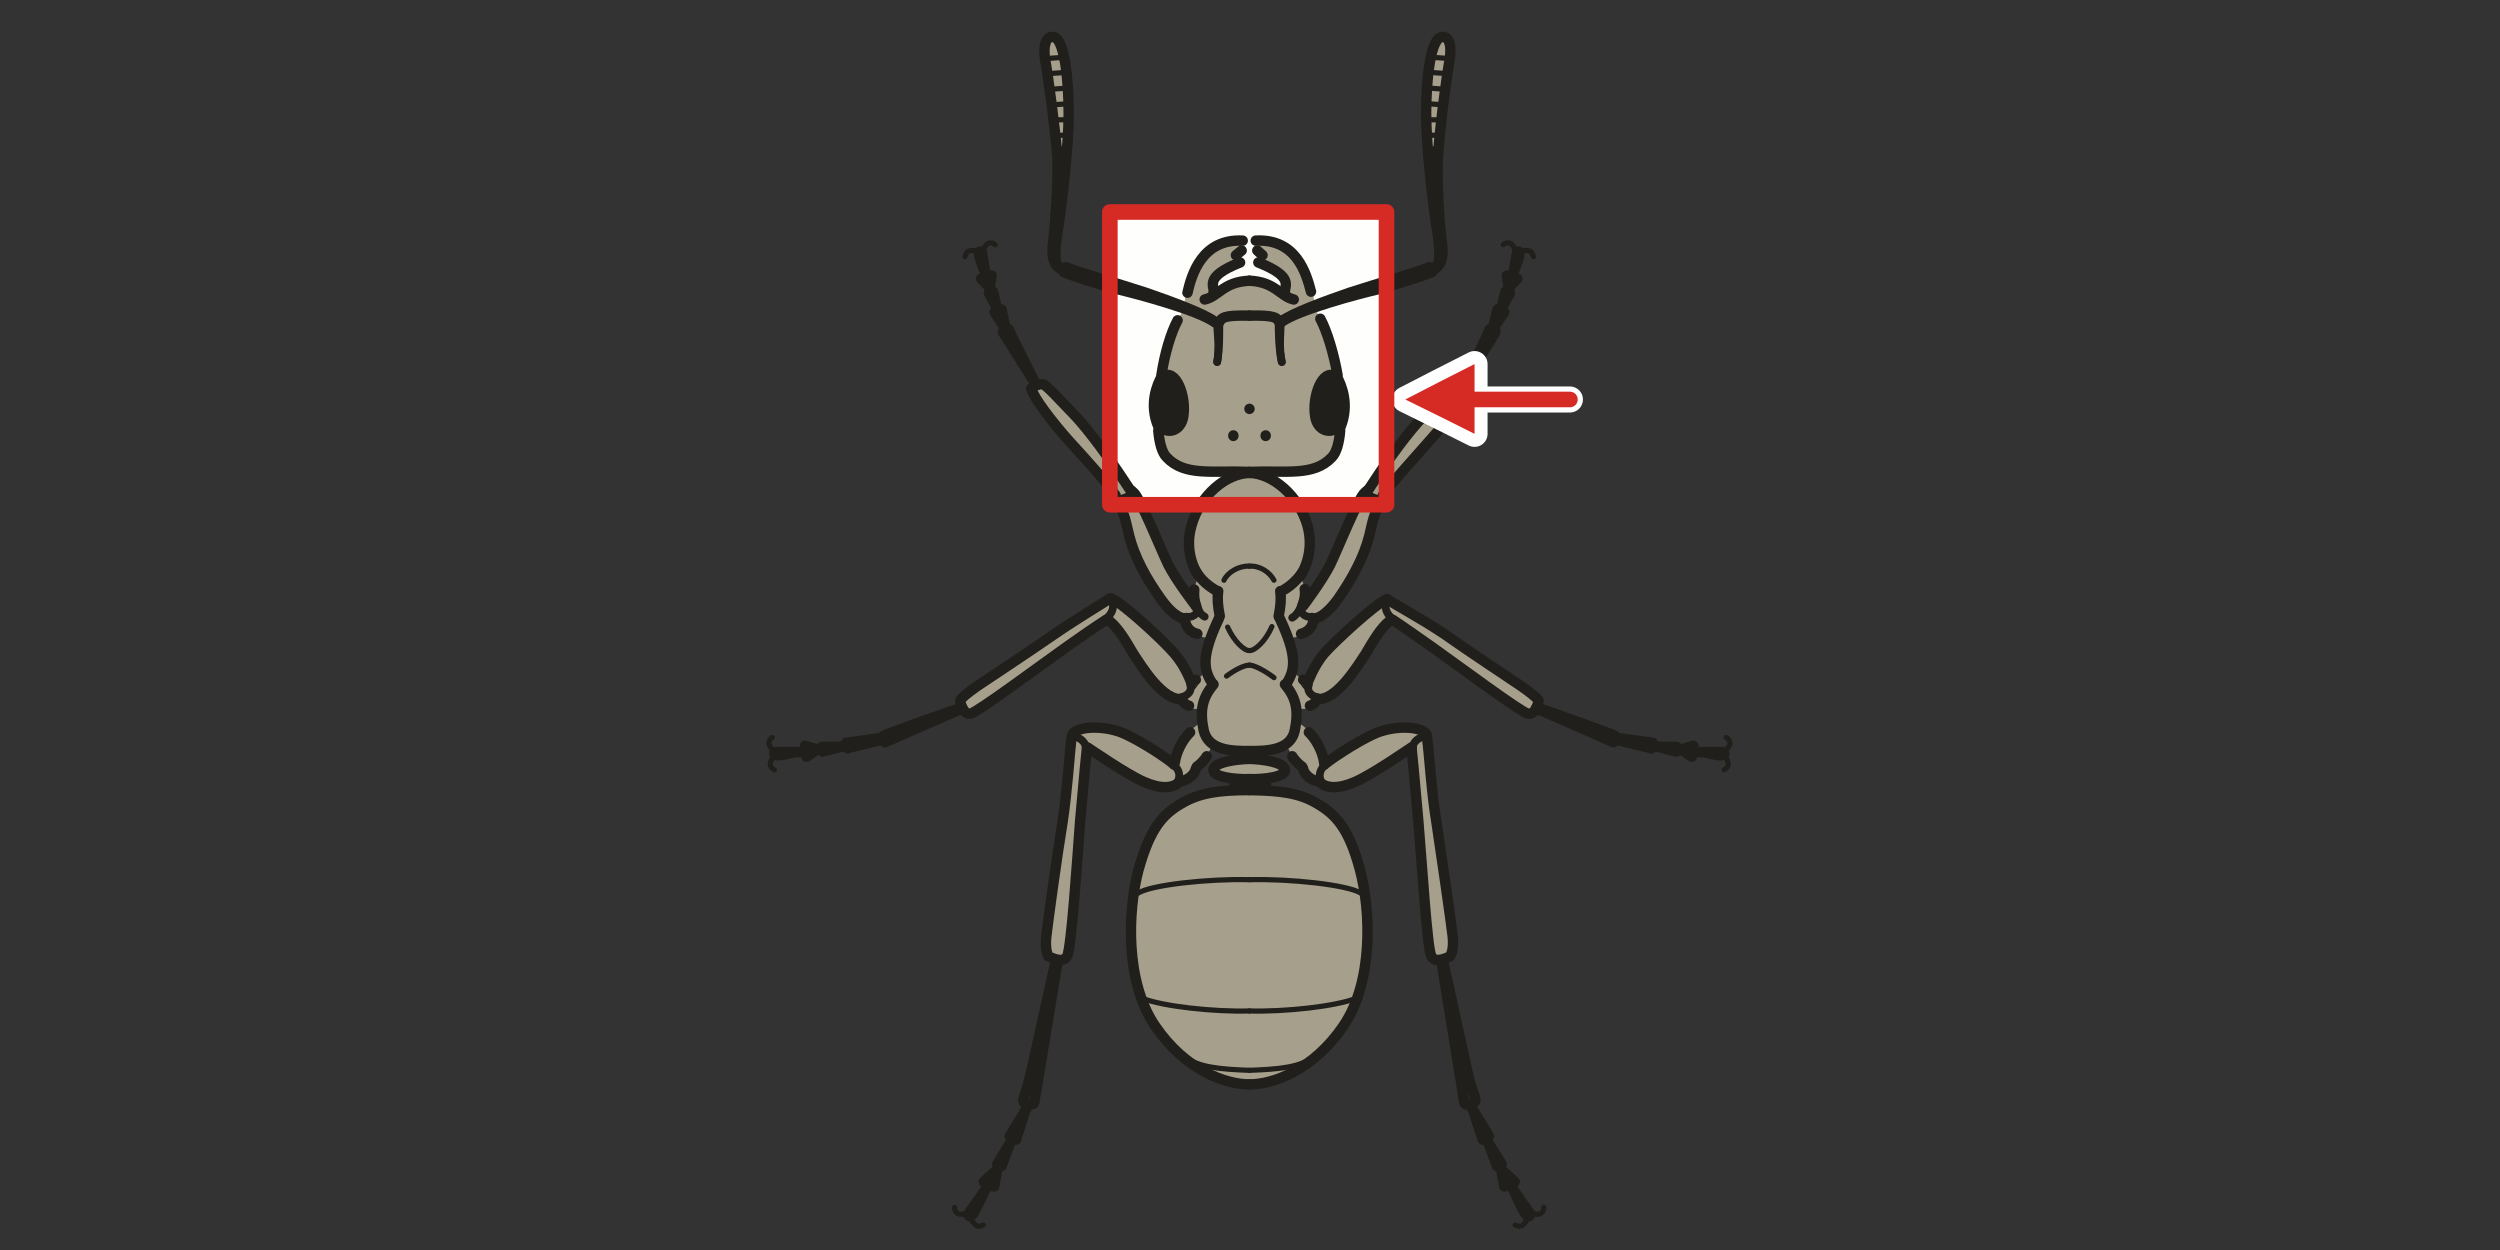 <?xml version="1.0" encoding="utf-8"?>
<!-- Generator: Adobe Illustrator 16.0.4, SVG Export Plug-In . SVG Version: 6.00 Build 0)  -->
<!DOCTYPE svg PUBLIC "-//W3C//DTD SVG 1.1//EN" "http://www.w3.org/Graphics/SVG/1.1/DTD/svg11.dtd">
<svg version="1.1" id="Ebene_1" xmlns="http://www.w3.org/2000/svg" xmlns:xlink="http://www.w3.org/1999/xlink" x="0px" y="0px"
	 width="136.062px" height="68.032px" viewBox="0 0 136.062 68.032" enable-background="new 0 0 136.062 68.032"
	 xml:space="preserve">
<rect x="0" y="0" width="136.062" height="68.032" fill="#333333" stroke="none"/>
<rect y="0" fill="none" width="136.063" height="68.032"/>
<rect x="60.403" y="11.538" fill-rule="evenodd" clip-rule="evenodd" fill="#FEFEFC" width="15.058" height="15.931"/>
<g>
	<defs>
		<rect id="SVGID_1_" x="34.016" y="0.001" width="68.031" height="68.031"/>
	</defs>
	<clipPath id="SVGID_2_">
		<use xlink:href="#SVGID_1_"  overflow="visible"/>
	</clipPath>
	<path clip-path="url(#SVGID_2_)" fill-rule="evenodd" clip-rule="evenodd" fill="#A69F8B" d="M57.568,9.383
		c0.057-0.539-0.227-3.26-0.284-4.082c-0.056-0.822-0.425-2.041-0.34-2.58c0.085-0.538,0.284-0.765,0.596-0.651
		c0.311,0.113,0.482,1.303,0.595,1.87c0.113,0.568,0.255,3.6,0.113,4.621c-0.113,1.049-0.51,4.11-0.623,4.762
		c-0.085,0.652-0.029,0.992,0.198,1.134c0.028,0,0.057,0.028,0.085,0.028c-0.085,0.114-0.17,0.227-0.227,0.369
		c-0.283-0.255-0.567-0.709-0.482-1.304C57.313,12.728,57.54,10.404,57.568,9.383"/>
	
		<line clip-path="url(#SVGID_2_)" fill="none" stroke="#211F1B" stroke-width="0.283" stroke-linecap="round" stroke-linejoin="round" stroke-miterlimit="10" x1="57.114" y1="3.175" x2="57.908" y2="3.118"/>
	
		<line clip-path="url(#SVGID_2_)" fill="none" stroke="#211F1B" stroke-width="0.283" stroke-linecap="round" stroke-linejoin="round" stroke-miterlimit="10" x1="57.199" y1="3.998" x2="58.021" y2="3.94"/>
	
		<line clip-path="url(#SVGID_2_)" fill="none" stroke="#211F1B" stroke-width="0.283" stroke-linecap="round" stroke-linejoin="round" stroke-miterlimit="10" x1="57.341" y1="4.848" x2="58.107" y2="4.791"/>
	
		<line clip-path="url(#SVGID_2_)" fill="none" stroke="#211F1B" stroke-width="0.283" stroke-linecap="round" stroke-linejoin="round" stroke-miterlimit="10" x1="57.369" y1="5.698" x2="58.248" y2="5.641"/>
	
		<line clip-path="url(#SVGID_2_)" fill="none" stroke="#211F1B" stroke-width="0.283" stroke-linecap="round" stroke-linejoin="round" stroke-miterlimit="10" x1="57.54" y1="6.52" x2="58.248" y2="6.52"/>
	
		<line clip-path="url(#SVGID_2_)" fill="none" stroke="#211F1B" stroke-width="0.283" stroke-linecap="round" stroke-linejoin="round" stroke-miterlimit="10" x1="57.596" y1="7.37" x2="58.22" y2="7.342"/>
	
		<line clip-path="url(#SVGID_2_)" fill="none" stroke="#211F1B" stroke-width="0.283" stroke-linecap="round" stroke-linejoin="round" stroke-miterlimit="10" x1="57.709" y1="8.107" x2="58.134" y2="8.107"/>
	
		<line clip-path="url(#SVGID_2_)" fill="none" stroke="#211F1B" stroke-width="0.283" stroke-linecap="round" stroke-linejoin="round" stroke-miterlimit="10" x1="57.766" y1="8.901" x2="58.106" y2="8.901"/>
	<path clip-path="url(#SVGID_2_)" fill-rule="evenodd" clip-rule="evenodd" fill="#A69F8B" d="M78.269,9.383
		c-0.057-0.539,0.227-3.26,0.283-4.082c0.057-0.822,0.454-2.041,0.34-2.58c-0.085-0.538-0.283-0.765-0.595-0.651
		c-0.312,0.113-0.454,1.303-0.596,1.87c-0.113,0.568-0.227,3.6-0.113,4.621c0.113,1.049,0.538,4.11,0.624,4.762
		c0.085,0.652,0.028,0.992-0.199,1.134c-0.028,0-0.057,0.028-0.113,0.028c0.085,0.142,0.141,0.284,0.198,0.425
		c0.312-0.255,0.652-0.708,0.566-1.36C78.523,12.728,78.297,10.404,78.269,9.383"/>
	
		<path clip-path="url(#SVGID_2_)" fill="none" stroke="#211F1B" stroke-width="0.567" stroke-linecap="round" stroke-linejoin="round" stroke-miterlimit="10" d="
		M78.608,2.013c0.227,0.057,0.426,0.397,0.283,1.275c-0.17,0.908-0.538,3.742-0.623,5.16c-0.113,1.445,0.113,3.997,0.17,4.506
		c0.085,0.482,0.198,1.361-0.341,1.673"/>
	
		<path clip-path="url(#SVGID_2_)" fill="none" stroke="#211F1B" stroke-width="0.567" stroke-linecap="round" stroke-linejoin="round" stroke-miterlimit="10" d="
		M78.098,14.542c0.369-0.142,0.256-1.19,0.058-2.353c-0.171-1.133-0.539-4.223-0.539-6.009s0.227-4.223,0.907-4.167"/>
	
		<line clip-path="url(#SVGID_2_)" fill="none" stroke="#211F1B" stroke-width="0.283" stroke-linecap="round" stroke-linejoin="round" stroke-miterlimit="10" x1="78.75" y1="3.175" x2="77.928" y2="3.118"/>
	
		<line clip-path="url(#SVGID_2_)" fill="none" stroke="#211F1B" stroke-width="0.283" stroke-linecap="round" stroke-linejoin="round" stroke-miterlimit="10" x1="78.637" y1="3.998" x2="77.843" y2="3.94"/>
	
		<line clip-path="url(#SVGID_2_)" fill="none" stroke="#211F1B" stroke-width="0.283" stroke-linecap="round" stroke-linejoin="round" stroke-miterlimit="10" x1="78.495" y1="4.848" x2="77.758" y2="4.791"/>
	
		<line clip-path="url(#SVGID_2_)" fill="none" stroke="#211F1B" stroke-width="0.283" stroke-linecap="round" stroke-linejoin="round" stroke-miterlimit="10" x1="78.467" y1="5.698" x2="77.616" y2="5.641"/>
	
		<line clip-path="url(#SVGID_2_)" fill="none" stroke="#211F1B" stroke-width="0.283" stroke-linecap="round" stroke-linejoin="round" stroke-miterlimit="10" x1="78.297" y1="6.52" x2="77.588" y2="6.52"/>
	
		<line clip-path="url(#SVGID_2_)" fill="none" stroke="#211F1B" stroke-width="0.283" stroke-linecap="round" stroke-linejoin="round" stroke-miterlimit="10" x1="78.24" y1="7.37" x2="77.616" y2="7.342"/>
	
		<line clip-path="url(#SVGID_2_)" fill="none" stroke="#211F1B" stroke-width="0.283" stroke-linecap="round" stroke-linejoin="round" stroke-miterlimit="10" x1="78.155" y1="8.107" x2="77.701" y2="8.107"/>
	
		<line clip-path="url(#SVGID_2_)" fill="none" stroke="#211F1B" stroke-width="0.283" stroke-linecap="round" stroke-linejoin="round" stroke-miterlimit="10" x1="78.098" y1="8.901" x2="77.758" y2="8.901"/>
	<path clip-path="url(#SVGID_2_)" fill-rule="evenodd" clip-rule="evenodd" fill="#A69F8B" d="M67.549,13.068
		c-0.51,0.028-1.276,0.028-1.843,0.624c-0.567,0.566-0.823,1.218-0.993,1.615c-0.17,0.426-0.283,1.446-0.283,1.446
		S64.118,17.405,63.834,18c-0.284,0.567-0.397,1.446-0.538,1.985c-0.143,0.538-0.171,1.474-0.199,1.785
		c-0.028,0.34-0.057,1.757,0.142,2.551c0.198,0.794,0.539,0.936,0.935,1.106c0.369,0.141,1.447,0.284,1.844,0.284
		c0.425,0,2.212-0.058,2.212-0.058s0.51-4.932,0.51-5.981c0-1.077,0.028-4.195-0.454-4.308c-0.482-0.142-0.879-0.113-1.446,0.255
		c-0.595,0.34-0.737,0.368-0.737,0.368s-0.199-0.736,0.142-1.02c0.368-0.283,1.134-0.737,1.134-0.737l-0.17-0.425l0.34-0.255V13.068
		z"/>
	<path clip-path="url(#SVGID_2_)" fill-rule="evenodd" clip-rule="evenodd" fill="#A69F8B" d="M68.456,13.068
		c0.512,0.028,1.248,0.028,1.844,0.624c0.567,0.566,0.822,1.218,0.992,1.615c0.171,0.426,0.284,1.446,0.284,1.446
		s0.283,0.652,0.596,1.247c0.283,0.567,0.396,1.446,0.538,1.985c0.143,0.538,0.171,1.474,0.199,1.785
		c0.028,0.34,0.057,1.757-0.143,2.551c-0.198,0.794-0.538,0.936-0.936,1.106c-0.368,0.141-1.446,0.284-1.843,0.284
		c-0.426,0-2.212-0.058-2.212-0.058s-0.511-4.932-0.511-5.981c0-1.077-0.028-4.195,0.454-4.308c0.481-0.142,0.879-0.113,1.445,0.255
		c0.596,0.34,0.738,0.368,0.738,0.368s0.198-0.736-0.143-1.02c-0.368-0.283-1.134-0.737-1.134-0.737l0.17-0.425l-0.341-0.255V13.068
		z"/>
	<path clip-path="url(#SVGID_2_)" fill-rule="evenodd" clip-rule="evenodd" fill="#A69F8B" d="M68.06,25.768
		c0,0-1.219,0.057-1.9,0.737c-0.68,0.68-1.247,1.389-1.389,2.296c-0.114,0.879-0.028,1.559,0.198,2.041
		c0.227,0.482,0.993,1.049,0.993,1.049l0.312,0.623l0.057,1.077c0,0-0.341,0.766-0.568,1.531c-0.226,0.766-0.141,0.992-0.028,1.445
		c0.142,0.453,0.283,0.766,0.283,0.766s-0.51,0.426-0.538,1.588c-0.029,1.162,0.283,1.473,0.708,1.7
		c0.426,0.228,1.702,0.199,1.702,0.199s0.595-0.454,0.681-1.446c0.085-0.992-0.086-12.019-0.086-12.019L68.06,25.768z"/>
	<path clip-path="url(#SVGID_2_)" fill-rule="evenodd" clip-rule="evenodd" fill="#A69F8B" d="M67.946,25.768
		c0,0,1.22,0.057,1.9,0.737c0.68,0.68,1.247,1.389,1.389,2.296c0.114,0.879,0.028,1.559-0.198,2.041s-0.992,1.049-0.992,1.049
		l-0.341,0.623l-0.028,1.077c0,0,0.341,0.766,0.567,1.531c0.227,0.766,0.142,0.992,0.028,1.445
		c-0.142,0.453-0.283,0.766-0.283,0.766s0.51,0.426,0.538,1.588s-0.283,1.473-0.709,1.7c-0.425,0.228-1.701,0.199-1.701,0.199
		s-0.595-0.454-0.68-1.446c-0.086-0.992,0.085-12.019,0.085-12.019L67.946,25.768z"/>
	<path clip-path="url(#SVGID_2_)" fill-rule="evenodd" clip-rule="evenodd" fill="#A69F8B" d="M68.003,41.273
		c-0.34-0.028-1.872,0.17-1.843,0.566c0.028,0.426,1.361,0.623,1.843,0.596C68.485,42.407,68.372,41.245,68.003,41.273"/>
	<path clip-path="url(#SVGID_2_)" fill-rule="evenodd" clip-rule="evenodd" fill="#A69F8B" d="M68.003,41.273
		c0.34-0.028,1.872,0.17,1.844,0.566c-0.029,0.426-1.361,0.623-1.844,0.596C67.521,42.407,67.634,41.245,68.003,41.273"/>
	<path clip-path="url(#SVGID_2_)" fill-rule="evenodd" clip-rule="evenodd" fill="#A69F8B" d="M67.918,43.031
		c-0.51-0.113-2.269,0.085-3.205,0.565c-0.935,0.483-1.559,0.964-1.984,1.872c-0.454,0.936-0.964,2.494-0.964,2.948
		c0,0.453-0.312,2.126-0.142,3.373s0.624,2.579,0.624,2.579s0.624,1.843,1.672,2.75c1.021,0.907,2.156,1.36,2.808,1.615
		c0.681,0.256,1.985,0.198,2.779,0s2.268-1.417,2.666-1.785c0.396-0.341,1.389-1.956,1.616-2.495
		c0.227-0.538,0.794-2.721,0.566-4.79c-0.227-2.07-0.851-4.535-1.786-5.386c-0.936-0.822-2.523-1.105-2.864-1.22
		C69.336,42.973,67.918,43.031,67.918,43.031"/>
	<path clip-path="url(#SVGID_2_)" fill-rule="evenodd" clip-rule="evenodd" fill="#A69F8B" d="M60.29,32.627
		c-0.34,0.227-3.233,1.927-3.885,2.438c-0.652,0.511-4.083,2.834-4.169,3.062c-0.113,0.227,0.114,0.624,0.511,0.596
		c0.369-0.029,2.24-1.333,3.091-1.9c0.822-0.538,4.395-3.146,4.395-3.146s0.936,0.935,1.361,1.672
		c0.425,0.737,1.021,1.814,1.645,2.211c0.595,0.425,1.021,0.482,1.021,0.482s0.283,0.481,0.737,0.538
		c0.454,0.027,0.964-0.227,0.964-0.227l0.312-1.36c0,0-0.283-0.512-0.595-0.396c-0.312,0.141-0.766,0.594-0.766,0.594
		s-0.227-0.282-0.51-0.935c-0.312-0.651-0.823-1.19-1.418-1.644c-0.624-0.453-2.212-1.871-2.212-1.871L60.29,32.627z"/>
	<path clip-path="url(#SVGID_2_)" fill-rule="evenodd" clip-rule="evenodd" fill="#A69F8B" d="M75.688,32.627
		c0.369,0.227,3.262,1.927,3.913,2.438c0.624,0.511,4.084,2.834,4.169,3.062c0.113,0.227-0.113,0.624-0.511,0.596
		c-0.396-0.029-2.24-1.333-3.091-1.9c-0.822-0.538-4.396-3.146-4.396-3.146s-0.936,0.935-1.36,1.672
		c-0.426,0.737-1.021,1.814-1.646,2.211c-0.595,0.425-1.021,0.482-1.021,0.482s-0.283,0.481-0.737,0.538
		c-0.454,0.027-0.964-0.227-0.964-0.227l-0.312-1.36c0,0,0.284-0.512,0.596-0.396c0.312,0.141,0.766,0.594,0.766,0.594
		s0.227-0.282,0.511-0.935c0.312-0.651,0.822-1.19,1.418-1.644c0.624-0.453,2.184-1.871,2.184-1.871L75.688,32.627z"/>
	<path clip-path="url(#SVGID_2_)" fill-rule="evenodd" clip-rule="evenodd" fill="#A69F8B" d="M65.196,31.493
		c-0.142,0.284-0.199,0.454-0.199,0.737v0.567c0,0-0.907-1.247-1.276-1.843c-0.397-0.623-1.049-2.324-1.361-2.976
		c-0.312-0.623-0.681-1.19-0.681-1.19s-1.531-2.212-2.268-3.203c-0.737-0.992-2.382-2.608-2.609-2.75
		c-0.227-0.113-0.737,0.199-0.68,0.453c0.056,0.256,1.361,1.872,2.013,2.608c0.681,0.738,2.609,2.892,2.722,3.147
		c0.086,0.283-0.028,0.312,0.142,0.652c0.198,0.368,0.369,1.417,0.624,2.296c0.255,0.85,1.162,2.211,1.616,2.721
		c0.454,0.51,1.248,0.907,1.248,0.907s-0.028,0.596,0.425,0.851c0.454,0.283,1.447,0.312,1.447,0.312s1.077-0.964,1.106-1.191
		c0.056-0.227-0.029-2.013-0.029-2.013L65.196,31.493z"/>
	<path clip-path="url(#SVGID_2_)" fill-rule="evenodd" clip-rule="evenodd" fill="#A69F8B" d="M70.811,31.493
		c0.142,0.284,0.198,0.454,0.198,0.737v0.567c0,0,0.906-1.247,1.276-1.843c0.396-0.623,1.049-2.324,1.361-2.976
		c0.312-0.623,0.68-1.19,0.68-1.19s1.531-2.212,2.269-3.203c0.736-0.992,2.383-2.608,2.609-2.75
		c0.227-0.113,0.737,0.199,0.681,0.453c-0.057,0.256-1.361,1.872-2.014,2.608c-0.681,0.738-2.608,2.892-2.722,3.147
		c-0.086,0.283,0.028,0.312-0.143,0.652c-0.198,0.368-0.368,1.417-0.623,2.296c-0.256,0.85-1.163,2.211-1.617,2.721
		c-0.453,0.51-1.247,0.907-1.247,0.907s0.028,0.596-0.426,0.851c-0.453,0.283-1.446,0.312-1.446,0.312s-1.077-0.964-1.105-1.191
		c-0.058-0.227,0.028-2.013,0.028-2.013L70.811,31.493z"/>
	<path clip-path="url(#SVGID_2_)" fill-rule="evenodd" clip-rule="evenodd" fill="#A69F8B" d="M65.678,39.147
		c-0.51,0.255-0.936,0.566-1.163,1.021c-0.227,0.453-0.652,1.304-0.652,1.304s-1.191-0.68-2.155-1.22
		c-0.964-0.566-1.9-0.624-2.495-0.595c-0.624,0.028-0.823,0.312-0.823,0.312s-0.482,3.657-0.595,4.734
		c-0.142,1.105-0.766,4.961-0.794,5.783c-0.057,0.849-0.142,1.445,0.056,1.615c0.199,0.17,0.341,0.17,0.341,0.17
		s0.85-0.17,0.85-0.538c0-0.398,0.908-11.057,0.908-11.057s1.304,0.88,2.184,1.391c0.85,0.51,2.013,0.964,2.551,0.65
		c0.568-0.311,0.851-0.311,1.021-0.65c0.142-0.313,0.142-0.482,0.341-0.539c0.198-0.057,0.595-0.567,0.765-1.106
		C66.217,39.913,65.678,39.147,65.678,39.147"/>
	<path clip-path="url(#SVGID_2_)" fill-rule="evenodd" clip-rule="evenodd" fill="#A69F8B" d="M70.328,39.147
		c0.511,0.255,0.936,0.566,1.163,1.021c0.227,0.453,0.652,1.304,0.652,1.304s1.19-0.68,2.154-1.22
		c0.965-0.566,1.9-0.624,2.496-0.595c0.624,0.028,0.794,0.312,0.794,0.312s0.481,3.657,0.624,4.734
		c0.142,1.105,0.766,4.961,0.794,5.783c0.028,0.849,0.142,1.445-0.057,1.615c-0.199,0.17-0.341,0.17-0.341,0.17
		s-0.851-0.17-0.851-0.538c0-0.398-0.907-11.057-0.907-11.057s-1.305,0.88-2.184,1.391c-0.851,0.51-2.014,0.964-2.581,0.65
		c-0.538-0.311-0.822-0.311-0.992-0.65c-0.142-0.313-0.142-0.482-0.34-0.539c-0.199-0.057-0.596-0.567-0.766-1.106
		C69.789,39.913,70.328,39.147,70.328,39.147"/>
	
		<path clip-path="url(#SVGID_2_)" fill="none" stroke="#211F1B" stroke-width="0.567" stroke-linecap="round" stroke-linejoin="round" stroke-miterlimit="10" d="
		M63.041,23.443c0.057,0.652,0.199,1.191,0.454,1.446c0.992,1.049,2.467,0.708,4.508,0.794"/>
	
		<path clip-path="url(#SVGID_2_)" fill="none" stroke="#211F1B" stroke-width="0.567" stroke-linecap="round" stroke-linejoin="round" stroke-miterlimit="10" d="
		M72.938,23.443c-0.057,0.652-0.199,1.191-0.454,1.446c-0.992,1.049-2.467,0.708-4.481,0.794"/>
	
		<path clip-path="url(#SVGID_2_)" fill="none" stroke="#211F1B" stroke-width="0.567" stroke-linecap="round" stroke-linejoin="round" stroke-miterlimit="10" d="
		M64.09,17.433c-0.369,0.68-0.709,1.842-0.879,2.977"/>
	
		<path clip-path="url(#SVGID_2_)" fill="none" stroke="#211F1B" stroke-width="0.567" stroke-linecap="round" stroke-linejoin="round" stroke-miterlimit="10" d="
		M71.859,17.349c0.369,0.68,0.737,1.927,0.937,3.062"/>
	
		<path clip-path="url(#SVGID_2_)" fill="none" stroke="#211F1B" stroke-width="0.567" stroke-linecap="round" stroke-linejoin="round" stroke-miterlimit="10" d="
		M66.33,17.575c0.17-0.283,0.227-0.425,1.673-0.397"/>
	
		<path clip-path="url(#SVGID_2_)" fill="none" stroke="#211F1B" stroke-width="0.567" stroke-linecap="round" stroke-linejoin="round" stroke-miterlimit="10" d="
		M69.647,17.575c-0.142-0.283-0.227-0.425-1.645-0.397"/>
	
		<path clip-path="url(#SVGID_2_)" fill="none" stroke="#211F1B" stroke-width="0.567" stroke-linecap="round" stroke-linejoin="round" stroke-miterlimit="10" d="
		M68.003,15.279c-1.418,0.057-1.673,0.85-2.438,1.021"/>
	
		<path clip-path="url(#SVGID_2_)" fill="none" stroke="#211F1B" stroke-width="0.567" stroke-linecap="round" stroke-linejoin="round" stroke-miterlimit="10" d="
		M68.003,15.279c1.39,0.057,1.673,0.85,2.41,1.021"/>
	
		<path clip-path="url(#SVGID_2_)" fill="none" stroke="#211F1B" stroke-width="0.567" stroke-linecap="round" stroke-linejoin="round" stroke-miterlimit="10" d="
		M64.628,15.931c0.227-0.992,0.794-2.948,3.006-2.834"/>
	
		<path clip-path="url(#SVGID_2_)" fill="none" stroke="#211F1B" stroke-width="0.567" stroke-linecap="round" stroke-linejoin="round" stroke-miterlimit="10" d="
		M71.35,15.874c-0.256-0.992-0.795-2.891-3.006-2.778"/>
	
		<path clip-path="url(#SVGID_2_)" fill="none" stroke="#211F1B" stroke-width="0.567" stroke-linecap="round" stroke-linejoin="round" stroke-miterlimit="10" d="
		M66.046,15.902c0.085-0.312-0.567-0.822,1.446-1.616"/>
	
		<path clip-path="url(#SVGID_2_)" fill="none" stroke="#211F1B" stroke-width="0.567" stroke-linecap="round" stroke-linejoin="round" stroke-miterlimit="10" d="
		M69.932,15.902c-0.057-0.312,0.566-0.822-1.447-1.616"/>
	
		<line clip-path="url(#SVGID_2_)" fill="none" stroke="#211F1B" stroke-width="0.567" stroke-linecap="round" stroke-linejoin="round" stroke-miterlimit="10" x1="67.266" y1="13.89" x2="67.578" y2="13.635"/>
	
		<line clip-path="url(#SVGID_2_)" fill="none" stroke="#211F1B" stroke-width="0.567" stroke-linecap="round" stroke-linejoin="round" stroke-miterlimit="10" x1="68.712" y1="13.89" x2="68.428" y2="13.635"/>
	
		<path clip-path="url(#SVGID_2_)" fill="none" stroke="#211F1B" stroke-width="0.567" stroke-linecap="round" stroke-linejoin="round" stroke-miterlimit="10" d="
		M63.268,20.495c0.737-0.482,1.304,1.077,1.134,2.154c-0.113,0.822-0.907,1.049-1.333,0.482"/>
	
		<path clip-path="url(#SVGID_2_)" fill="none" stroke="#211F1B" stroke-width="0.567" stroke-linecap="round" stroke-linejoin="round" stroke-miterlimit="10" d="
		M72.71,20.495c-0.737-0.482-1.304,1.077-1.134,2.154c0.112,0.822,0.907,1.049,1.333,0.482"/>
	
		<path clip-path="url(#SVGID_2_)" fill="none" stroke="#211F1B" stroke-width="0.567" stroke-linecap="round" stroke-linejoin="round" stroke-miterlimit="10" d="
		M63.239,20.466c-0.284,0.482-0.709,1.559-0.199,2.75"/>
	
		<path clip-path="url(#SVGID_2_)" fill="none" stroke="#211F1B" stroke-width="0.567" stroke-linecap="round" stroke-linejoin="round" stroke-miterlimit="10" d="
		M72.738,20.466c0.284,0.482,0.709,1.559,0.229,2.75"/>
	
		<path clip-path="url(#SVGID_2_)" fill="none" stroke="#211F1B" stroke-width="0.567" stroke-linecap="round" stroke-linejoin="round" stroke-miterlimit="10" d="
		M68.003,25.739c-1.276,0.028-2.694,1.219-3.147,2.834c-0.482,1.588,0.368,2.75,0.368,2.75"/>
	
		<path clip-path="url(#SVGID_2_)" fill="none" stroke="#211F1B" stroke-width="0.567" stroke-linecap="round" stroke-linejoin="round" stroke-miterlimit="10" d="
		M68.003,25.739c1.248,0.028,2.666,1.219,3.147,2.834c0.454,1.588-0.368,2.75-0.368,2.75"/>
	
		<path clip-path="url(#SVGID_2_)" fill="none" stroke="#211F1B" stroke-width="0.567" stroke-linecap="round" stroke-linejoin="round" stroke-miterlimit="10" d="
		M65.111,33.023c-0.114-0.34-0.142-0.567-0.114-0.935"/>
	
		<path clip-path="url(#SVGID_2_)" fill="none" stroke="#211F1B" stroke-width="0.567" stroke-linecap="round" stroke-linejoin="round" stroke-miterlimit="10" d="
		M70.867,33.023c0.113-0.34,0.198-0.595,0.142-0.963"/>
	
		<path clip-path="url(#SVGID_2_)" fill="none" stroke="#211F1B" stroke-width="0.567" stroke-linecap="round" stroke-linejoin="round" stroke-miterlimit="10" d="
		M65.961,37.163c-0.454-0.709-0.596-1.445,0.369-3.486"/>
	
		<path clip-path="url(#SVGID_2_)" fill="none" stroke="#211F1B" stroke-width="0.567" stroke-linecap="round" stroke-linejoin="round" stroke-miterlimit="10" d="
		M70.045,37.163c0.425-0.709,0.596-1.445-0.426-3.572"/>
	
		<path clip-path="url(#SVGID_2_)" fill="none" stroke="#211F1B" stroke-width="0.567" stroke-linecap="round" stroke-linejoin="round" stroke-miterlimit="10" d="
		M68.003,40.876c-0.992,0-2.24-0.028-2.495-1.134c-0.227-1.106-0.057-1.786,0.538-2.495"/>
	
		<path clip-path="url(#SVGID_2_)" fill="none" stroke="#211F1B" stroke-width="0.567" stroke-linecap="round" stroke-linejoin="round" stroke-miterlimit="10" d="
		M68.003,40.876c0.964,0,2.24-0.028,2.467-1.134c0.228-1.106,0.057-1.786-0.538-2.495"/>
	
		<path clip-path="url(#SVGID_2_)" fill="none" stroke="#211F1B" stroke-width="0.567" stroke-linecap="round" stroke-linejoin="round" stroke-miterlimit="10" d="
		M68.003,41.301c-0.766,0.027-1.843,0.17-1.957,0.566c-0.113,0.397,1.078,0.567,2.042,0.538"/>
	
		<path clip-path="url(#SVGID_2_)" fill="none" stroke="#211F1B" stroke-width="0.567" stroke-linecap="round" stroke-linejoin="round" stroke-miterlimit="10" d="
		M68.003,41.301c0.737,0.027,1.814,0.17,1.929,0.566c0.113,0.397-1.078,0.567-2.042,0.538"/>
	
		<path clip-path="url(#SVGID_2_)" fill="none" stroke="#211F1B" stroke-width="0.567" stroke-linecap="round" stroke-linejoin="round" stroke-miterlimit="10" d="
		M68.003,59.018c-1.304,0-3.488-0.767-5.132-3.175c-1.645-2.41-1.503-6.265-0.908-8.505c0.624-2.238,1.305-3.005,2.325-3.6
		c0.993-0.595,2.07-0.737,3.715-0.737"/>
	
		<path clip-path="url(#SVGID_2_)" fill="none" stroke="#211F1B" stroke-width="0.567" stroke-linecap="round" stroke-linejoin="round" stroke-miterlimit="10" d="
		M68.003,59.018c1.276,0,3.46-0.767,5.104-3.175c1.646-2.41,1.504-6.265,0.908-8.505c-0.596-2.238-1.305-3.005-2.325-3.6
		c-0.992-0.595-2.042-0.708-3.687-0.737"/>
	
		<path clip-path="url(#SVGID_2_)" fill="none" stroke="#211F1B" stroke-width="0.283" stroke-linecap="round" stroke-linejoin="round" stroke-miterlimit="10" d="
		M68.003,36.199c-0.284,0-0.794,0.255-1.248,0.596"/>
	
		<path clip-path="url(#SVGID_2_)" fill="none" stroke="#211F1B" stroke-width="0.283" stroke-linecap="round" stroke-linejoin="round" stroke-miterlimit="10" d="
		M68.003,36.199c0.255,0,0.851,0.312,1.333,0.681"/>
	
		<path clip-path="url(#SVGID_2_)" fill="none" stroke="#211F1B" stroke-width="0.283" stroke-linecap="round" stroke-linejoin="round" stroke-miterlimit="10" d="
		M66.614,31.578c0.198-0.425,0.794-0.794,1.389-0.766"/>
	
		<path clip-path="url(#SVGID_2_)" fill="none" stroke="#211F1B" stroke-width="0.567" stroke-linecap="round" stroke-linejoin="round" stroke-miterlimit="10" d="
		M66.387,33.534c-0.113-0.567-0.142-0.992-0.085-1.36"/>
	
		<path clip-path="url(#SVGID_2_)" fill="none" stroke="#211F1B" stroke-width="0.283" stroke-linecap="round" stroke-linejoin="round" stroke-miterlimit="10" d="
		M68.003,35.405c-0.284,0.027-0.851-0.51-1.191-1.275"/>
	
		<path clip-path="url(#SVGID_2_)" fill="none" stroke="#211F1B" stroke-width="0.283" stroke-linecap="round" stroke-linejoin="round" stroke-miterlimit="10" d="
		M69.336,31.578c-0.227-0.425-0.737-0.794-1.333-0.766"/>
	
		<path clip-path="url(#SVGID_2_)" fill="none" stroke="#211F1B" stroke-width="0.567" stroke-linecap="round" stroke-linejoin="round" stroke-miterlimit="10" d="
		M69.591,33.534c0.113-0.567,0.142-0.963,0.085-1.36"/>
	
		<path clip-path="url(#SVGID_2_)" fill="none" stroke="#211F1B" stroke-width="0.283" stroke-linecap="round" stroke-linejoin="round" stroke-miterlimit="10" d="
		M68.003,35.405c0.284,0.027,0.879-0.51,1.22-1.304"/>
	
		<path clip-path="url(#SVGID_2_)" fill="none" stroke="#211F1B" stroke-width="0.567" stroke-linecap="round" stroke-linejoin="round" stroke-miterlimit="10" d="
		M65.082,31.097c0.312,0.51,0.766,0.85,1.078,1.021"/>
	
		<path clip-path="url(#SVGID_2_)" fill="none" stroke="#211F1B" stroke-width="0.567" stroke-linecap="round" stroke-linejoin="round" stroke-miterlimit="10" d="
		M70.896,31.125c-0.312,0.482-0.766,0.85-1.106,1.021"/>
	
		<path clip-path="url(#SVGID_2_)" fill="none" stroke="#211F1B" stroke-width="0.425" stroke-linecap="round" stroke-linejoin="round" stroke-miterlimit="10" d="
		M66.358,17.575c0,0.397,0.028,1.361-0.113,2.126"/>
	
		<path clip-path="url(#SVGID_2_)" fill="none" stroke="#211F1B" stroke-width="0.425" stroke-linecap="round" stroke-linejoin="round" stroke-miterlimit="10" d="
		M69.591,17.603c0,0.369,0,1.333,0.17,2.098"/>
	
		<path clip-path="url(#SVGID_2_)" fill="none" stroke="#211F1B" stroke-width="0.567" stroke-linecap="round" stroke-linejoin="round" stroke-miterlimit="10" d="
		M60.715,27.298c0.397,0.425,0.482,0.708,0.737,1.842c0.284,1.162,0.936,2.353,1.73,3.459c0.765,1.077,1.248,1.049,1.248,1.049"/>
	
		<path clip-path="url(#SVGID_2_)" fill="none" stroke="#211F1B" stroke-width="0.567" stroke-linecap="round" stroke-linejoin="round" stroke-miterlimit="10" d="
		M75.263,27.298c-0.397,0.425-0.482,0.708-0.737,1.842c-0.283,1.162-0.937,2.353-1.702,3.459c-0.794,1.077-1.247,1.049-1.247,1.049"
		/>
	
		<path clip-path="url(#SVGID_2_)" fill="none" stroke="#211F1B" stroke-width="0.567" stroke-linecap="round" stroke-linejoin="round" stroke-miterlimit="10" d="
		M58.305,40.224c-0.085,0.736-0.227,2.892-0.482,4.562c-0.284,1.702-0.794,5.415-0.879,6.181s0.113,1.076,0.113,1.076
		s0.794,0.454,1.021,0c0.227-0.424,0.539-5.073,0.709-7.369c0.198-2.297,0.369-3.97,0.369-3.97"/>
	
		<path clip-path="url(#SVGID_2_)" fill="none" stroke="#211F1B" stroke-width="0.567" stroke-linecap="round" stroke-linejoin="round" stroke-miterlimit="10" d="
		M77.673,40.224c0.113,0.736,0.227,2.892,0.511,4.562c0.255,1.702,0.794,5.415,0.879,6.181s-0.142,1.076-0.142,1.076
		s-0.795,0.454-1.021,0c-0.227-0.424-0.511-5.073-0.709-7.369c-0.198-2.297-0.368-3.97-0.368-3.97"/>
	
		<path clip-path="url(#SVGID_2_)" fill="none" stroke="#211F1B" stroke-width="0.567" stroke-linecap="round" stroke-linejoin="round" stroke-miterlimit="10" d="
		M60.403,32.57c-0.539,0.368-1.758,1.077-3.034,1.956c-1.304,0.906-3.63,2.438-4.169,2.806c-0.538,0.369-0.935,0.709-0.935,0.794
		c-0.029,0.056,0.17,0.822,0.567,0.709c0.425-0.114,3.658-2.523,5.217-3.629c1.56-1.106,2.156-1.474,2.156-1.474"/>
	
		<path clip-path="url(#SVGID_2_)" fill="none" stroke="#211F1B" stroke-width="0.567" stroke-linecap="round" stroke-linejoin="round" stroke-miterlimit="10" d="
		M75.574,32.656c0.454,0.312,1.758,0.992,3.063,1.871c1.275,0.906,3.601,2.438,4.14,2.806c0.538,0.369,0.936,0.709,0.964,0.794
		c0,0.056-0.17,0.822-0.596,0.709c-0.425-0.114-3.658-2.523-5.217-3.629c-1.561-1.106-2.128-1.474-2.128-1.474"/>
	
		<path clip-path="url(#SVGID_2_)" fill="none" stroke="#211F1B" stroke-width="0.567" stroke-linecap="round" stroke-linejoin="round" stroke-miterlimit="10" d="
		M57.482,52.271c-0.113,0.312-1.248,5.642-1.446,6.405c-0.17,0.738-0.397,1.163-0.34,1.277c0.085,0.085,0.538,0.312,0.595,0.028
		c0.057-0.256,1.276-7.711,1.276-7.711"/>
	
		<path clip-path="url(#SVGID_2_)" fill="none" stroke="#211F1B" stroke-width="0.567" stroke-linecap="round" stroke-linejoin="round" stroke-miterlimit="10" d="
		M78.523,52.271c0.085,0.312,1.248,5.642,1.418,6.405c0.198,0.738,0.425,1.163,0.34,1.277c-0.085,0.085-0.538,0.312-0.595,0.028
		c-0.029-0.256-1.248-7.711-1.248-7.711"/>
	
		<path clip-path="url(#SVGID_2_)" fill="none" stroke="#211F1B" stroke-width="0.567" stroke-linecap="round" stroke-linejoin="round" stroke-miterlimit="10" d="
		M55.866,60.322c-0.142,0.283-0.851,1.389-0.907,1.502"/>
	
		<path clip-path="url(#SVGID_2_)" fill="none" stroke="#211F1B" stroke-width="0.567" stroke-linecap="round" stroke-linejoin="round" stroke-miterlimit="10" d="
		M80.111,60.322c0.17,0.283,0.879,1.389,0.907,1.502"/>
	
		<path clip-path="url(#SVGID_2_)" fill="none" stroke="#211F1B" stroke-width="0.567" stroke-linecap="round" stroke-linejoin="round" stroke-miterlimit="10" d="
		M55.299,61.966c0.085-0.171,0.539-1.646,0.539-1.646"/>
	
		<path clip-path="url(#SVGID_2_)" fill="none" stroke="#211F1B" stroke-width="0.567" stroke-linecap="round" stroke-linejoin="round" stroke-miterlimit="10" d="
		M80.679,61.966c-0.057-0.171-0.539-1.646-0.539-1.646"/>
	
		<line clip-path="url(#SVGID_2_)" fill="none" stroke="#211F1B" stroke-width="0.567" stroke-linecap="round" stroke-linejoin="round" stroke-miterlimit="10" x1="54.959" y1="61.852" x2="55.299" y2="62.023"/>
	
		<line clip-path="url(#SVGID_2_)" fill="none" stroke="#211F1B" stroke-width="0.567" stroke-linecap="round" stroke-linejoin="round" stroke-miterlimit="10" x1="81.019" y1="61.852" x2="80.706" y2="62.023"/>
	
		<line clip-path="url(#SVGID_2_)" fill="none" stroke="#211F1B" stroke-width="0.567" stroke-linecap="round" stroke-linejoin="round" stroke-miterlimit="10" x1="54.278" y1="63.355" x2="55.1" y2="61.995"/>
	
		<line clip-path="url(#SVGID_2_)" fill="none" stroke="#211F1B" stroke-width="0.567" stroke-linecap="round" stroke-linejoin="round" stroke-miterlimit="10" x1="81.728" y1="63.355" x2="80.877" y2="61.995"/>
	
		<line clip-path="url(#SVGID_2_)" fill="none" stroke="#211F1B" stroke-width="0.567" stroke-linecap="round" stroke-linejoin="round" stroke-miterlimit="10" x1="54.505" y1="63.468" x2="55.016" y2="62.108"/>
	
		<line clip-path="url(#SVGID_2_)" fill="none" stroke="#211F1B" stroke-width="0.567" stroke-linecap="round" stroke-linejoin="round" stroke-miterlimit="10" x1="81.473" y1="63.468" x2="80.962" y2="62.108"/>
	
		<line clip-path="url(#SVGID_2_)" fill="none" stroke="#211F1B" stroke-width="0.567" stroke-linecap="round" stroke-linejoin="round" stroke-miterlimit="10" x1="53.541" y1="64.319" x2="54.278" y2="63.637"/>
	
		<line clip-path="url(#SVGID_2_)" fill="none" stroke="#211F1B" stroke-width="0.567" stroke-linecap="round" stroke-linejoin="round" stroke-miterlimit="10" x1="82.437" y1="64.319" x2="81.699" y2="63.637"/>
	
		<path clip-path="url(#SVGID_2_)" fill="none" stroke="#211F1B" stroke-width="0.567" stroke-linecap="round" stroke-linejoin="round" stroke-miterlimit="10" d="
		M54.023,64.206l-1.333,1.87c0,0,0.057,0.283,0.255,0c0.199-0.283,0.596-1.162,0.596-1.162"/>
	
		<path clip-path="url(#SVGID_2_)" fill="none" stroke="#211F1B" stroke-width="0.567" stroke-linecap="round" stroke-linejoin="round" stroke-miterlimit="10" d="
		M81.983,64.206l1.304,1.87c0,0-0.057,0.283-0.255,0s-0.596-1.162-0.596-1.162"/>
	
		<line clip-path="url(#SVGID_2_)" fill="none" stroke="#211F1B" stroke-width="0.567" stroke-linecap="round" stroke-linejoin="round" stroke-miterlimit="10" x1="54.108" y1="64.574" x2="54.278" y2="63.637"/>
	
		<line clip-path="url(#SVGID_2_)" fill="none" stroke="#211F1B" stroke-width="0.567" stroke-linecap="round" stroke-linejoin="round" stroke-miterlimit="10" x1="81.869" y1="64.574" x2="81.699" y2="63.637"/>
	
		<path clip-path="url(#SVGID_2_)" fill="none" stroke="#211F1B" stroke-width="0.283" stroke-linecap="round" stroke-linejoin="round" stroke-miterlimit="10" d="
		M52.917,66.473c0.142,0.142,0.227,0.396,0.596,0.198"/>
	
		<path clip-path="url(#SVGID_2_)" fill="none" stroke="#211F1B" stroke-width="0.283" stroke-linecap="round" stroke-linejoin="round" stroke-miterlimit="10" d="
		M83.061,66.473c-0.142,0.142-0.227,0.396-0.596,0.198"/>
	
		<path clip-path="url(#SVGID_2_)" fill="none" stroke="#211F1B" stroke-width="0.283" stroke-linecap="round" stroke-linejoin="round" stroke-miterlimit="10" d="
		M51.953,65.708c0,0.34,0.283,0.453,0.539,0.34"/>
	
		<path clip-path="url(#SVGID_2_)" fill="none" stroke="#211F1B" stroke-width="0.283" stroke-linecap="round" stroke-linejoin="round" stroke-miterlimit="10" d="
		M84.024,65.708c0,0.34-0.283,0.453-0.538,0.34"/>
	
		<path clip-path="url(#SVGID_2_)" fill="none" stroke="#211F1B" stroke-width="0.567" stroke-linecap="round" stroke-linejoin="round" stroke-miterlimit="10" d="
		M56.376,20.92c-0.057-0.114-1.134-2.268-1.276-2.551c-0.141-0.284-0.17-0.482-0.255-0.482c-0.057,0-0.312,0.113-0.255,0.198
		S56.376,20.92,56.376,20.92z"/>
	
		<path clip-path="url(#SVGID_2_)" fill="none" stroke="#211F1B" stroke-width="0.567" stroke-linecap="round" stroke-linejoin="round" stroke-miterlimit="10" d="
		M54.76,18.028c-0.057-0.227-0.227-1.105-0.255-1.19"/>
	
		<path clip-path="url(#SVGID_2_)" fill="none" stroke="#211F1B" stroke-width="0.567" stroke-linecap="round" stroke-linejoin="round" stroke-miterlimit="10" d="
		M54.165,17.036C54.222,17.149,54.789,18,54.789,18"/>
	
		<line clip-path="url(#SVGID_2_)" fill="none" stroke="#211F1B" stroke-width="0.567" stroke-linecap="round" stroke-linejoin="round" stroke-miterlimit="10" x1="54.505" y1="16.895" x2="54.137" y2="16.98"/>
	
		<line clip-path="url(#SVGID_2_)" fill="none" stroke="#211F1B" stroke-width="0.567" stroke-linecap="round" stroke-linejoin="round" stroke-miterlimit="10" x1="54.051" y1="15.874" x2="54.278" y2="16.895"/>
	
		<line clip-path="url(#SVGID_2_)" fill="none" stroke="#211F1B" stroke-width="0.567" stroke-linecap="round" stroke-linejoin="round" stroke-miterlimit="10" x1="53.825" y1="15.959" x2="54.279" y2="16.81"/>
	
		<line clip-path="url(#SVGID_2_)" fill="none" stroke="#211F1B" stroke-width="0.567" stroke-linecap="round" stroke-linejoin="round" stroke-miterlimit="10" x1="53.966" y1="14.995" x2="53.854" y2="15.761"/>
	
		<path clip-path="url(#SVGID_2_)" fill="none" stroke="#211F1B" stroke-width="0.567" stroke-linecap="round" stroke-linejoin="round" stroke-miterlimit="10" d="
		M53.711,15.42l-0.255-1.616c-0.028-0.141-0.199-0.198-0.17,0.057c0.028,0.255,0.312,0.935,0.312,0.935"/>
	
		<line clip-path="url(#SVGID_2_)" fill="none" stroke="#211F1B" stroke-width="0.567" stroke-linecap="round" stroke-linejoin="round" stroke-miterlimit="10" x1="53.399" y1="15.166" x2="53.854" y2="15.648"/>
	
		<path clip-path="url(#SVGID_2_)" fill="none" stroke="#211F1B" stroke-width="0.283" stroke-linecap="round" stroke-linejoin="round" stroke-miterlimit="10" d="
		M53.059,13.635c-0.199,0-0.454-0.057-0.539,0.34"/>
	
		<path clip-path="url(#SVGID_2_)" fill="none" stroke="#211F1B" stroke-width="0.283" stroke-linecap="round" stroke-linejoin="round" stroke-miterlimit="10" d="
		M54.165,13.323c-0.255-0.227-0.511-0.057-0.596,0.199"/>
	
		<path clip-path="url(#SVGID_2_)" fill="none" stroke="#211F1B" stroke-width="0.567" stroke-linecap="round" stroke-linejoin="round" stroke-miterlimit="10" d="
		M79.601,20.92c0.057-0.114,1.163-2.268,1.276-2.551c0.142-0.284,0.17-0.482,0.255-0.482c0.058,0,0.312,0.113,0.256,0.198
		C81.359,18.17,79.601,20.92,79.601,20.92z"/>
	
		<path clip-path="url(#SVGID_2_)" fill="none" stroke="#211F1B" stroke-width="0.567" stroke-linecap="round" stroke-linejoin="round" stroke-miterlimit="10" d="
		M81.218,18.028c0.057-0.227,0.255-1.105,0.283-1.19"/>
	
		<path clip-path="url(#SVGID_2_)" fill="none" stroke="#211F1B" stroke-width="0.567" stroke-linecap="round" stroke-linejoin="round" stroke-miterlimit="10" d="
		M81.841,17.036C81.756,17.149,81.189,18,81.189,18"/>
	
		<line clip-path="url(#SVGID_2_)" fill="none" stroke="#211F1B" stroke-width="0.567" stroke-linecap="round" stroke-linejoin="round" stroke-miterlimit="10" x1="81.501" y1="16.895" x2="81.869" y2="16.98"/>
	
		<line clip-path="url(#SVGID_2_)" fill="none" stroke="#211F1B" stroke-width="0.567" stroke-linecap="round" stroke-linejoin="round" stroke-miterlimit="10" x1="81.926" y1="15.874" x2="81.699" y2="16.895"/>
	
		<line clip-path="url(#SVGID_2_)" fill="none" stroke="#211F1B" stroke-width="0.567" stroke-linecap="round" stroke-linejoin="round" stroke-miterlimit="10" x1="82.182" y1="15.959" x2="81.699" y2="16.81"/>
	
		<line clip-path="url(#SVGID_2_)" fill="none" stroke="#211F1B" stroke-width="0.567" stroke-linecap="round" stroke-linejoin="round" stroke-miterlimit="10" x1="82.012" y1="14.995" x2="82.125" y2="15.761"/>
	
		<path clip-path="url(#SVGID_2_)" fill="none" stroke="#211F1B" stroke-width="0.567" stroke-linecap="round" stroke-linejoin="round" stroke-miterlimit="10" d="
		M82.267,15.42l0.283-1.616c0-0.141,0.199-0.198,0.143,0.057c-0.029,0.255-0.312,0.935-0.312,0.935"/>
	
		<line clip-path="url(#SVGID_2_)" fill="none" stroke="#211F1B" stroke-width="0.567" stroke-linecap="round" stroke-linejoin="round" stroke-miterlimit="10" x1="82.578" y1="15.166" x2="82.125" y2="15.648"/>
	
		<path clip-path="url(#SVGID_2_)" fill="none" stroke="#211F1B" stroke-width="0.283" stroke-linecap="round" stroke-linejoin="round" stroke-miterlimit="10" d="
		M82.919,13.635c0.198,0,0.453-0.057,0.539,0.34"/>
	
		<path clip-path="url(#SVGID_2_)" fill="none" stroke="#211F1B" stroke-width="0.283" stroke-linecap="round" stroke-linejoin="round" stroke-miterlimit="10" d="
		M81.812,13.323c0.256-0.227,0.539-0.057,0.596,0.199"/>
	
		<path clip-path="url(#SVGID_2_)" fill="none" stroke="#211F1B" stroke-width="0.567" stroke-linecap="round" stroke-linejoin="round" stroke-miterlimit="10" d="
		M52.378,38.551c-0.113,0.027-0.284,0.027-0.652,0.171c-0.397,0.141-3.687,1.274-3.687,1.36c0,0.085,0.057,0.34,0.142,0.312
		C48.295,40.337,52.378,38.551,52.378,38.551z"/>
	
		<path clip-path="url(#SVGID_2_)" fill="none" stroke="#211F1B" stroke-width="0.567" stroke-linecap="round" stroke-linejoin="round" stroke-miterlimit="10" d="
		M83.6,38.551c0.142,0.027,0.283,0.027,0.681,0.171c0.368,0.141,3.657,1.274,3.657,1.36c0,0.085-0.057,0.34-0.142,0.312
		C87.711,40.337,83.6,38.551,83.6,38.551z"/>
	
		<path clip-path="url(#SVGID_2_)" fill="none" stroke="#211F1B" stroke-width="0.567" stroke-linecap="round" stroke-linejoin="round" stroke-miterlimit="10" d="
		M47.926,40.167c-0.198,0.027-1.787,0.255-1.872,0.255"/>
	
		<path clip-path="url(#SVGID_2_)" fill="none" stroke="#211F1B" stroke-width="0.567" stroke-linecap="round" stroke-linejoin="round" stroke-miterlimit="10" d="
		M88.052,40.167c0.227,0.027,1.813,0.255,1.899,0.255"/>
	
		<path clip-path="url(#SVGID_2_)" fill="none" stroke="#211F1B" stroke-width="0.567" stroke-linecap="round" stroke-linejoin="round" stroke-miterlimit="10" d="
		M46.168,40.706c0.114-0.028,1.872-0.453,1.872-0.453"/>
	
		<path clip-path="url(#SVGID_2_)" fill="none" stroke="#211F1B" stroke-width="0.567" stroke-linecap="round" stroke-linejoin="round" stroke-miterlimit="10" d="
		M89.81,40.706c-0.113-0.028-1.872-0.453-1.872-0.453"/>
	
		<line clip-path="url(#SVGID_2_)" fill="none" stroke="#211F1B" stroke-width="0.567" stroke-linecap="round" stroke-linejoin="round" stroke-miterlimit="10" x1="46.083" y1="40.451" x2="46.14" y2="40.734"/>
	
		<line clip-path="url(#SVGID_2_)" fill="none" stroke="#211F1B" stroke-width="0.567" stroke-linecap="round" stroke-linejoin="round" stroke-miterlimit="10" x1="89.895" y1="40.451" x2="89.866" y2="40.734"/>
	
		<line clip-path="url(#SVGID_2_)" fill="none" stroke="#211F1B" stroke-width="0.567" stroke-linecap="round" stroke-linejoin="round" stroke-miterlimit="10" x1="44.722" y1="40.649" x2="45.856" y2="40.649"/>
	
		<line clip-path="url(#SVGID_2_)" fill="none" stroke="#211F1B" stroke-width="0.567" stroke-linecap="round" stroke-linejoin="round" stroke-miterlimit="10" x1="91.256" y1="40.649" x2="90.121" y2="40.649"/>
	
		<line clip-path="url(#SVGID_2_)" fill="none" stroke="#211F1B" stroke-width="0.567" stroke-linecap="round" stroke-linejoin="round" stroke-miterlimit="10" x1="44.779" y1="40.905" x2="45.857" y2="40.621"/>
	
		<line clip-path="url(#SVGID_2_)" fill="none" stroke="#211F1B" stroke-width="0.567" stroke-linecap="round" stroke-linejoin="round" stroke-miterlimit="10" x1="91.228" y1="40.905" x2="90.121" y2="40.621"/>
	
		<line clip-path="url(#SVGID_2_)" fill="none" stroke="#211F1B" stroke-width="0.567" stroke-linecap="round" stroke-linejoin="round" stroke-miterlimit="10" x1="43.814" y1="40.592" x2="44.581" y2="40.82"/>
	
		<line clip-path="url(#SVGID_2_)" fill="none" stroke="#211F1B" stroke-width="0.567" stroke-linecap="round" stroke-linejoin="round" stroke-miterlimit="10" x1="92.163" y1="40.592" x2="91.397" y2="40.82"/>
	
		<path clip-path="url(#SVGID_2_)" fill="none" stroke="#211F1B" stroke-width="0.567" stroke-linecap="round" stroke-linejoin="round" stroke-miterlimit="10" d="
		M43.899,40.933h-1.645c-0.141,0-0.198,0.17,0.057,0.17c0.255,0.027,0.936-0.17,0.936-0.17"/>
	
		<path clip-path="url(#SVGID_2_)" fill="none" stroke="#211F1B" stroke-width="0.567" stroke-linecap="round" stroke-linejoin="round" stroke-miterlimit="10" d="
		M92.078,40.933h1.645c0.142,0,0.227,0.17-0.057,0.17c-0.255,0.027-0.936-0.17-0.936-0.17"/>
	
		<line clip-path="url(#SVGID_2_)" fill="none" stroke="#211F1B" stroke-width="0.567" stroke-linecap="round" stroke-linejoin="round" stroke-miterlimit="10" x1="43.899" y1="41.188" x2="44.438" y2="40.82"/>
	
		<line clip-path="url(#SVGID_2_)" fill="none" stroke="#211F1B" stroke-width="0.567" stroke-linecap="round" stroke-linejoin="round" stroke-miterlimit="10" x1="92.078" y1="41.188" x2="91.539" y2="40.82"/>
	
		<path clip-path="url(#SVGID_2_)" fill="none" stroke="#211F1B" stroke-width="0.283" stroke-linecap="round" stroke-linejoin="round" stroke-miterlimit="10" d="
		M42,41.301c-0.057,0.198-0.198,0.396,0.142,0.596"/>
	
		<path clip-path="url(#SVGID_2_)" fill="none" stroke="#211F1B" stroke-width="0.283" stroke-linecap="round" stroke-linejoin="round" stroke-miterlimit="10" d="
		M93.978,41.301c0.058,0.198,0.199,0.396-0.142,0.596"/>
	
		<path clip-path="url(#SVGID_2_)" fill="none" stroke="#211F1B" stroke-width="0.283" stroke-linecap="round" stroke-linejoin="round" stroke-miterlimit="10" d="
		M42.028,40.139c-0.284,0.198-0.199,0.48,0.028,0.651"/>
	
		<path clip-path="url(#SVGID_2_)" fill="none" stroke="#211F1B" stroke-width="0.283" stroke-linecap="round" stroke-linejoin="round" stroke-miterlimit="10" d="
		M93.949,40.139c0.312,0.198,0.228,0.48,0,0.651"/>
	
		<path clip-path="url(#SVGID_2_)" fill="none" stroke="#211F1B" stroke-width="0.283" stroke-linecap="round" stroke-linejoin="round" stroke-miterlimit="10" d="
		M68.003,47.877c-2.24-0.058-5.388,0.283-6.068,0.736"/>
	
		<path clip-path="url(#SVGID_2_)" fill="none" stroke="#211F1B" stroke-width="0.283" stroke-linecap="round" stroke-linejoin="round" stroke-miterlimit="10" d="
		M68.003,47.877c2.24-0.058,5.359,0.283,6.068,0.736"/>
	
		<path clip-path="url(#SVGID_2_)" fill="none" stroke="#211F1B" stroke-width="0.283" stroke-linecap="round" stroke-linejoin="round" stroke-miterlimit="10" d="
		M68.003,55.021c-1.985,0.057-4.735-0.255-5.813-0.682"/>
	
		<path clip-path="url(#SVGID_2_)" fill="none" stroke="#211F1B" stroke-width="0.283" stroke-linecap="round" stroke-linejoin="round" stroke-miterlimit="10" d="
		M68.003,55.021c1.957,0.057,4.707-0.255,5.785-0.682"/>
	
		<path clip-path="url(#SVGID_2_)" fill="none" stroke="#211F1B" stroke-width="0.283" stroke-linecap="round" stroke-linejoin="round" stroke-miterlimit="10" d="
		M68.003,58.252c-1.503-0.058-2.921-0.143-3.573-0.822"/>
	
		<path clip-path="url(#SVGID_2_)" fill="none" stroke="#211F1B" stroke-width="0.283" stroke-linecap="round" stroke-linejoin="round" stroke-miterlimit="10" d="
		M68.003,58.252c1.503-0.058,2.893-0.143,3.545-0.822"/>
	
		<path clip-path="url(#SVGID_2_)" fill="none" stroke="#211F1B" stroke-width="0.425" stroke-linecap="round" stroke-linejoin="round" stroke-miterlimit="10" d="
		M58.588,40.111c0.199,0.085,0.511,0.255,0.511,0.65"/>
	
		<path clip-path="url(#SVGID_2_)" fill="none" stroke="#211F1B" stroke-width="0.425" stroke-linecap="round" stroke-linejoin="round" stroke-miterlimit="10" d="
		M77.389,40.111c-0.198,0.085-0.51,0.255-0.51,0.65"/>
	
		<path clip-path="url(#SVGID_2_)" fill="none" stroke="#211F1B" stroke-width="0.567" stroke-linecap="round" stroke-linejoin="round" stroke-miterlimit="10" d="
		M64.175,42.577c-0.34,0.312-0.964,0.396-1.928-0.028c-0.965-0.425-2.836-1.729-3.063-1.871"/>
	
		<path clip-path="url(#SVGID_2_)" fill="none" stroke="#211F1B" stroke-width="0.567" stroke-linecap="round" stroke-linejoin="round" stroke-miterlimit="10" d="
		M58.333,40.054c0.113-0.512,1.616-0.624,2.75-0.17c1.135,0.481,2.751,1.614,2.808,1.729"/>
	
		<path clip-path="url(#SVGID_2_)" fill="none" stroke="#211F1B" stroke-width="0.567" stroke-linecap="round" stroke-linejoin="round" stroke-miterlimit="10" d="
		M64.771,39.856c-0.652,0.65-0.823,1.502-0.823,1.615"/>
	
		<path clip-path="url(#SVGID_2_)" fill="none" stroke="#211F1B" stroke-width="0.567" stroke-linecap="round" stroke-linejoin="round" stroke-miterlimit="10" d="
		M65.139,41.726c0.085-0.058,0.34-0.255,0.539-0.566"/>
	
		<path clip-path="url(#SVGID_2_)" fill="none" stroke="#211F1B" stroke-width="0.567" stroke-linecap="round" stroke-linejoin="round" stroke-miterlimit="10" d="
		M64.26,42.52c0.284-0.028,0.737-0.283,0.822-0.681"/>
	
		<path clip-path="url(#SVGID_2_)" fill="none" stroke="#211F1B" stroke-width="0.425" stroke-linecap="round" stroke-linejoin="round" stroke-miterlimit="10" d="
		M63.891,41.641c0.227,0.198,0.425,0.539,0.17,0.964"/>
	
		<path clip-path="url(#SVGID_2_)" fill="none" stroke="#211F1B" stroke-width="0.567" stroke-linecap="round" stroke-linejoin="round" stroke-miterlimit="10" d="
		M65.167,34.498c-0.397-0.085-0.624-0.369-0.681-0.765"/>
	
		<path clip-path="url(#SVGID_2_)" fill="none" stroke="#211F1B" stroke-width="0.567" stroke-linecap="round" stroke-linejoin="round" stroke-miterlimit="10" d="
		M70.811,34.498c0.396-0.113,0.624-0.369,0.681-0.765"/>
	
		<path clip-path="url(#SVGID_2_)" fill="none" stroke="#211F1B" stroke-width="0.567" stroke-linecap="round" stroke-linejoin="round" stroke-miterlimit="10" d="
		M61.679,26.788c0.369,0.283,1.475,3.061,1.9,3.94c0.426,0.851,1.475,2.211,1.475,2.211"/>
	
		<path clip-path="url(#SVGID_2_)" fill="none" stroke="#211F1B" stroke-width="0.567" stroke-linecap="round" stroke-linejoin="round" stroke-miterlimit="10" d="
		M74.298,26.788c-0.368,0.283-1.475,3.061-1.899,3.94c-0.426,0.851-1.446,2.211-1.446,2.211"/>
	
		<path clip-path="url(#SVGID_2_)" fill="none" stroke="#211F1B" stroke-width="0.425" stroke-linecap="round" stroke-linejoin="round" stroke-miterlimit="10" d="
		M60.772,27.185c0.227,0,0.907-0.17,0.851-0.539"/>
	
		<path clip-path="url(#SVGID_2_)" fill="none" stroke="#211F1B" stroke-width="0.425" stroke-linecap="round" stroke-linejoin="round" stroke-miterlimit="10" d="
		M75.234,27.185c-0.256,0-0.908-0.17-0.88-0.539"/>
	
		<path clip-path="url(#SVGID_2_)" fill="none" stroke="#211F1B" stroke-width="0.567" stroke-linecap="round" stroke-linejoin="round" stroke-miterlimit="10" d="
		M56.263,21.033c0.199-0.085,0.312-0.142,0.51-0.113c0.171,0.028,1.021,0.963,1.787,1.757c0.737,0.794,1.928,2.438,2.353,3.09
		c0.426,0.652,0.681,1.02,0.681,1.02"/>
	
		<path clip-path="url(#SVGID_2_)" fill="none" stroke="#211F1B" stroke-width="0.567" stroke-linecap="round" stroke-linejoin="round" stroke-miterlimit="10" d="
		M79.743,21.033c-0.229-0.085-0.341-0.142-0.511-0.113c-0.198,0.028-1.049,0.963-1.786,1.757c-0.767,0.794-1.957,2.438-2.383,3.09
		c-0.425,0.652-0.68,1.02-0.68,1.02"/>
	
		<path clip-path="url(#SVGID_2_)" fill="none" stroke="#211F1B" stroke-width="0.567" stroke-linecap="round" stroke-linejoin="round" stroke-miterlimit="10" d="
		M56.122,21.147c0.142,0.51,1.134,1.814,2.098,2.891c0.965,1.049,1.758,1.956,2.042,2.325c0.312,0.368,0.454,0.595,0.454,0.595"/>
	
		<path clip-path="url(#SVGID_2_)" fill="none" stroke="#211F1B" stroke-width="0.567" stroke-linecap="round" stroke-linejoin="round" stroke-miterlimit="10" d="
		M79.856,21.147c-0.113,0.51-1.135,1.814-2.099,2.891c-0.936,1.049-1.729,1.956-2.042,2.325c-0.312,0.368-0.453,0.595-0.453,0.595"
		/>
	
		<path clip-path="url(#SVGID_2_)" fill="none" stroke="#211F1B" stroke-width="0.567" stroke-linecap="round" stroke-linejoin="round" stroke-miterlimit="10" d="
		M64.316,38.013c0.085,0.17,0.114,0.312,0.397,0.396"/>
	
		<path clip-path="url(#SVGID_2_)" fill="none" stroke="#211F1B" stroke-width="0.567" stroke-linecap="round" stroke-linejoin="round" stroke-miterlimit="10" d="
		M60.375,33.79c0.51,0.425,0.851,1.021,1.304,1.786c0.483,0.735,1.617,2.579,2.637,2.466"/>
	
		<path clip-path="url(#SVGID_2_)" fill="none" stroke="#211F1B" stroke-width="0.567" stroke-linecap="round" stroke-linejoin="round" stroke-miterlimit="10" d="
		M60.488,32.57c0.652,0.283,2.864,2.324,3.431,3.005c0.596,0.68,0.908,1.558,0.908,1.558"/>
	
		<path clip-path="url(#SVGID_2_)" fill="none" stroke="#211F1B" stroke-width="0.567" stroke-linecap="round" stroke-linejoin="round" stroke-miterlimit="10" d="
		M65.082,36.993c-0.028,0-0.17,0.198-0.227,0.283"/>
	
		<path clip-path="url(#SVGID_2_)" fill="none" stroke="#211F1B" stroke-width="0.567" stroke-linecap="round" stroke-linejoin="round" stroke-miterlimit="10" d="
		M63.636,20.863c-0.369,0.624-0.511,1.333-0.312,1.843c0.198,0.51,0.567,0.453,0.681-0.142c0.085-0.595,0-1.276-0.142-1.446
		c-0.142-0.198-0.227,0.567-0.199,1.078c0.029,0.51,0,0.793,0,0.793"/>
	
		<path clip-path="url(#SVGID_2_)" fill="none" stroke="#211F1B" stroke-width="0.567" stroke-linecap="round" stroke-linejoin="round" stroke-miterlimit="10" d="
		M72.342,20.863c0.368,0.624,0.511,1.333,0.312,1.843c-0.199,0.51-0.568,0.453-0.682-0.142c-0.085-0.595,0-1.276,0.143-1.446
		c0.142-0.198,0.227,0.567,0.198,1.078c-0.028,0.51,0,0.793,0,0.793"/>
	
		<path clip-path="url(#SVGID_2_)" fill="none" stroke="#211F1B" stroke-width="0.425" stroke-linecap="round" stroke-linejoin="round" stroke-miterlimit="10" d="
		M60.545,32.826c0.114,0.284-0.085,0.708-0.482,0.936"/>
	
		<path clip-path="url(#SVGID_2_)" fill="none" stroke="#211F1B" stroke-width="0.425" stroke-linecap="round" stroke-linejoin="round" stroke-miterlimit="10" d="
		M75.461,32.826c-0.142,0.284,0.057,0.708,0.454,0.936"/>
	
		<path clip-path="url(#SVGID_2_)" fill="none" stroke="#211F1B" stroke-width="0.425" stroke-linecap="round" stroke-linejoin="round" stroke-miterlimit="10" d="
		M64.374,37.928c0.283-0.113,0.482-0.283,0.425-0.624"/>
	
		<path clip-path="url(#SVGID_2_)" fill="none" stroke="#211F1B" stroke-width="0.425" stroke-linecap="round" stroke-linejoin="round" stroke-miterlimit="10" d="
		M64.572,33.562c0.425,0.085,0.709-0.283,0.567-0.51"/>
	
		<path clip-path="url(#SVGID_2_)" fill="none" stroke="#211F1B" stroke-width="0.425" stroke-linecap="round" stroke-linejoin="round" stroke-miterlimit="10" d="
		M71.406,33.562c-0.397,0.085-0.709-0.283-0.567-0.51"/>
	
		<path clip-path="url(#SVGID_2_)" fill="none" stroke="#211F1B" stroke-width="0.425" stroke-linecap="round" stroke-linejoin="round" stroke-miterlimit="10" d="
		M65.564,33.562c-0.284-0.142-0.34-0.396-0.482-0.822"/>
	
		<path clip-path="url(#SVGID_2_)" fill="none" stroke="#211F1B" stroke-width="0.425" stroke-linecap="round" stroke-linejoin="round" stroke-miterlimit="10" d="
		M70.328,33.619c0.284-0.17,0.426-0.454,0.567-0.879"/>
	
		<line clip-path="url(#SVGID_2_)" fill="none" stroke="#211F1B" stroke-width="0.567" stroke-linecap="round" stroke-linejoin="round" stroke-miterlimit="10" x1="67.181" y1="42.69" x2="68.91" y2="42.69"/>
	
		<path clip-path="url(#SVGID_2_)" fill="none" stroke="#211F1B" stroke-width="0.567" stroke-linecap="round" stroke-linejoin="round" stroke-miterlimit="10" d="
		M71.831,42.577c0.341,0.312,0.964,0.396,1.929-0.028c0.964-0.425,2.835-1.729,3.062-1.871"/>
	
		<path clip-path="url(#SVGID_2_)" fill="none" stroke="#211F1B" stroke-width="0.567" stroke-linecap="round" stroke-linejoin="round" stroke-miterlimit="10" d="
		M77.673,40.054c-0.113-0.512-1.616-0.624-2.751-0.17c-1.134,0.481-2.75,1.614-2.836,1.729"/>
	
		<path clip-path="url(#SVGID_2_)" fill="none" stroke="#211F1B" stroke-width="0.567" stroke-linecap="round" stroke-linejoin="round" stroke-miterlimit="10" d="
		M71.235,39.856c0.652,0.65,0.822,1.502,0.822,1.615"/>
	
		<path clip-path="url(#SVGID_2_)" fill="none" stroke="#211F1B" stroke-width="0.567" stroke-linecap="round" stroke-linejoin="round" stroke-miterlimit="10" d="
		M70.867,41.726c-0.085-0.058-0.341-0.255-0.539-0.566"/>
	
		<path clip-path="url(#SVGID_2_)" fill="none" stroke="#211F1B" stroke-width="0.567" stroke-linecap="round" stroke-linejoin="round" stroke-miterlimit="10" d="
		M71.746,42.52c-0.283-0.028-0.737-0.283-0.822-0.681"/>
	
		<path clip-path="url(#SVGID_2_)" fill="none" stroke="#211F1B" stroke-width="0.425" stroke-linecap="round" stroke-linejoin="round" stroke-miterlimit="10" d="
		M72.115,41.641c-0.228,0.198-0.426,0.539-0.171,0.964"/>
	
		<path clip-path="url(#SVGID_2_)" fill="none" stroke="#211F1B" stroke-width="0.567" stroke-linecap="round" stroke-linejoin="round" stroke-miterlimit="10" d="
		M71.689,38.013c-0.085,0.17-0.142,0.312-0.397,0.396"/>
	
		<path clip-path="url(#SVGID_2_)" fill="none" stroke="#211F1B" stroke-width="0.567" stroke-linecap="round" stroke-linejoin="round" stroke-miterlimit="10" d="
		M75.631,33.79c-0.51,0.425-0.851,1.021-1.305,1.786c-0.481,0.735-1.616,2.579-2.637,2.466"/>
	
		<path clip-path="url(#SVGID_2_)" fill="none" stroke="#211F1B" stroke-width="0.567" stroke-linecap="round" stroke-linejoin="round" stroke-miterlimit="10" d="
		M75.489,32.599c-0.652,0.283-2.836,2.296-3.432,2.977c-0.566,0.679-0.88,1.559-0.88,1.559"/>
	
		<path clip-path="url(#SVGID_2_)" fill="none" stroke="#211F1B" stroke-width="0.567" stroke-linecap="round" stroke-linejoin="round" stroke-miterlimit="10" d="
		M70.924,36.993c0.028,0,0.17,0.198,0.227,0.283"/>
	
		<path clip-path="url(#SVGID_2_)" fill="none" stroke="#211F1B" stroke-width="0.425" stroke-linecap="round" stroke-linejoin="round" stroke-miterlimit="10" d="
		M71.604,37.928c-0.284-0.113-0.454-0.283-0.396-0.624"/>
	
		<path clip-path="url(#SVGID_2_)" fill="none" stroke="#211F1B" stroke-width="0.425" stroke-linecap="round" stroke-linejoin="round" stroke-miterlimit="10" d="
		M66.245,17.632c0,0.369,0.142,1.304,0,2.069"/>
	
		<path clip-path="url(#SVGID_2_)" fill="none" stroke="#211F1B" stroke-width="0.425" stroke-linecap="round" stroke-linejoin="round" stroke-miterlimit="10" d="
		M69.704,17.603c0,0.369-0.113,1.333,0.057,2.098"/>
	
		<line clip-path="url(#SVGID_2_)" fill="none" stroke="#211F1B" stroke-width="0.567" stroke-linecap="round" stroke-linejoin="round" stroke-miterlimit="10" x1="68.003" y1="22.252" x2="68.003" y2="22.252"/>
	
		<line clip-path="url(#SVGID_2_)" fill="none" stroke="#211F1B" stroke-width="0.567" stroke-linecap="round" stroke-linejoin="round" stroke-miterlimit="10" x1="67.124" y1="23.698" x2="67.124" y2="23.726"/>
	
		<line clip-path="url(#SVGID_2_)" fill="none" stroke="#211F1B" stroke-width="0.567" stroke-linecap="round" stroke-linejoin="round" stroke-miterlimit="10" x1="68.883" y1="23.698" x2="68.883" y2="23.726"/>
	
		<path clip-path="url(#SVGID_2_)" fill="none" stroke="#211F1B" stroke-width="0.567" stroke-linecap="round" stroke-linejoin="round" stroke-miterlimit="10" d="
		M66.131,17.519c-0.595-0.454-2.382-1.105-3.771-1.587c-1.39-0.454-3.914-1.191-4.339-1.39"/>
	
		<path clip-path="url(#SVGID_2_)" fill="none" stroke="#211F1B" stroke-width="0.567" stroke-linecap="round" stroke-linejoin="round" stroke-miterlimit="10" d="
		M57.879,14.797c0.17,0.113,2.07,0.737,3.034,0.964c0.936,0.226,4.282,1.105,5.218,1.786"/>
	
		<path clip-path="url(#SVGID_2_)" fill="none" stroke="#211F1B" stroke-width="0.567" stroke-linecap="round" stroke-linejoin="round" stroke-miterlimit="10" d="
		M69.704,17.519c0.567-0.454,2.354-1.105,3.743-1.587c1.39-0.454,3.941-1.191,4.339-1.39"/>
	
		<path clip-path="url(#SVGID_2_)" fill="none" stroke="#211F1B" stroke-width="0.567" stroke-linecap="round" stroke-linejoin="round" stroke-miterlimit="10" d="
		M77.956,14.797c-0.198,0.113-2.099,0.737-3.034,0.964c-0.964,0.226-4.31,1.105-5.218,1.786"/>
	
		<path clip-path="url(#SVGID_2_)" fill="none" stroke="#211F1B" stroke-width="0.567" stroke-linecap="round" stroke-linejoin="round" stroke-miterlimit="10" d="
		M57.171,2.013c-0.199,0.057-0.426,0.397-0.284,1.275c0.17,0.908,0.539,3.742,0.653,5.16c0.085,1.445-0.142,3.997-0.199,4.506
		c-0.057,0.482-0.199,1.361,0.369,1.673"/>
	
		<path clip-path="url(#SVGID_2_)" fill="none" stroke="#211F1B" stroke-width="0.567" stroke-linecap="round" stroke-linejoin="round" stroke-miterlimit="10" d="
		M57.681,14.542c-0.369-0.142-0.255-1.19-0.057-2.353c0.17-1.133,0.539-4.223,0.539-6.009s-0.227-4.223-0.879-4.167"/>
	<polygon clip-path="url(#SVGID_2_)" fill-rule="evenodd" clip-rule="evenodd" fill="#D52B24" points="76.481,21.742 78.382,22.678 
		80.252,23.613 80.252,21.714 80.252,19.814 78.354,20.778 	"/>
	
		<polygon clip-path="url(#SVGID_2_)" fill="none" stroke="#FFFFFF" stroke-width="1.417" stroke-linecap="round" stroke-linejoin="round" stroke-miterlimit="10" points="
		76.481,21.742 78.382,22.678 80.252,23.613 80.252,21.714 80.252,19.814 78.354,20.778 	"/>
	
		<line clip-path="url(#SVGID_2_)" fill="none" stroke="#FFFFFF" stroke-width="1.417" stroke-linecap="round" stroke-linejoin="round" stroke-miterlimit="10" x1="85.442" y1="21.742" x2="79.657" y2="21.742"/>
	<polygon clip-path="url(#SVGID_2_)" fill-rule="evenodd" clip-rule="evenodd" fill="#D52B24" points="76.481,21.742 78.382,22.678 
		80.252,23.613 80.252,21.714 80.252,19.814 78.354,20.778 	"/>
	
		<line clip-path="url(#SVGID_2_)" fill="none" stroke="#D52B24" stroke-width="0.85" stroke-linecap="round" stroke-linejoin="round" stroke-miterlimit="10" x1="85.442" y1="21.742" x2="79.657" y2="21.742"/>
	
		<rect x="60.403" y="11.538" clip-path="url(#SVGID_2_)" fill="none" stroke="#D52B24" stroke-width="0.85" stroke-linecap="round" stroke-linejoin="round" stroke-miterlimit="10" width="15.058" height="15.931"/>
</g>
</svg>
